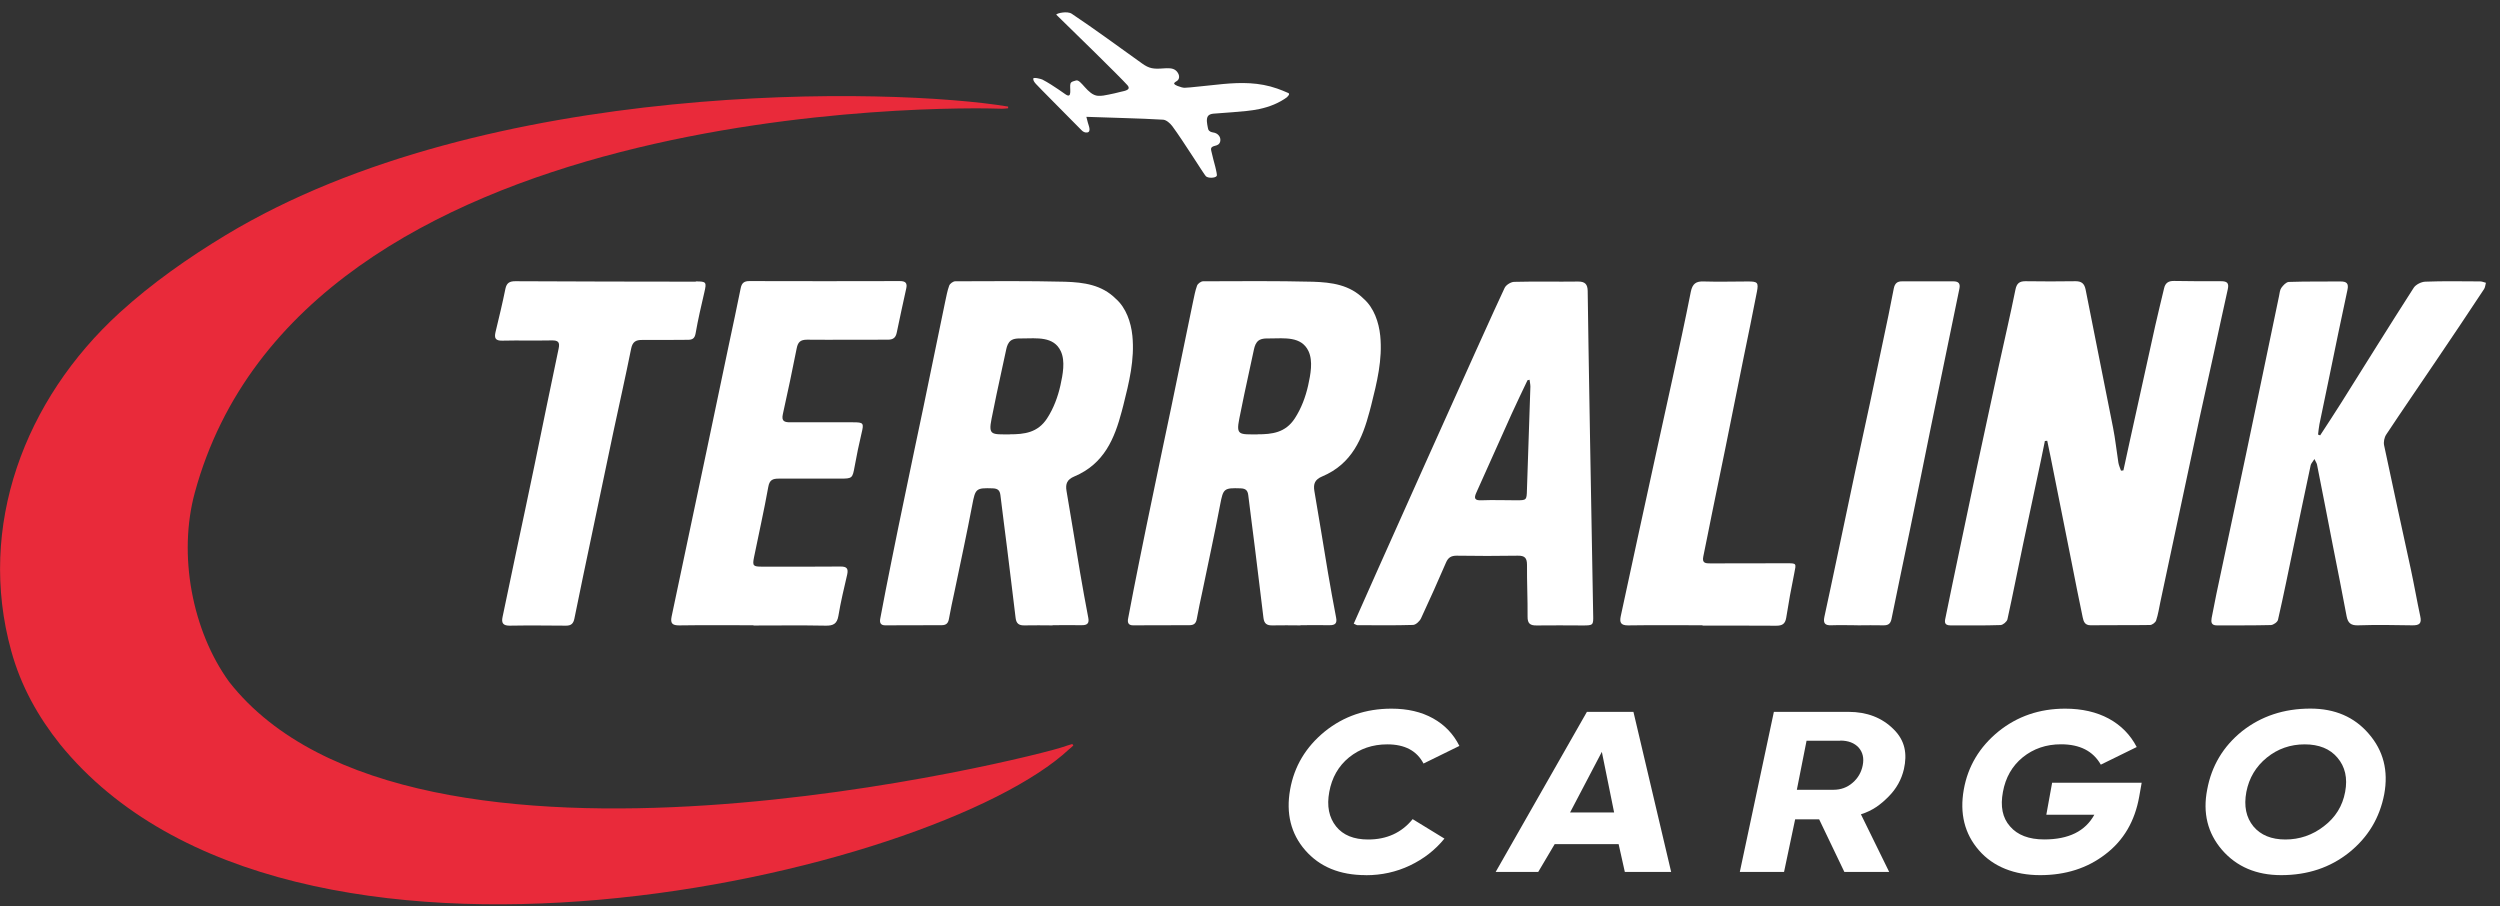 <svg width="160" height="58" viewBox="0 0 160 58" fill="none" xmlns="http://www.w3.org/2000/svg">
<rect x="0" y="0" width="160" height="58" fill="#333333" stroke="none"/>
<g clip-path="url(#clip0_92_351)">
<path d="M130.869 28.243C130.781 28.66 130.702 29.078 130.614 29.487C130.234 31.267 129.854 33.05 129.478 34.829C129.14 36.433 128.827 38.037 128.476 39.636C128.438 39.791 128.192 39.996 128.037 40.004C126.968 40.042 125.899 40.021 124.825 40.025C124.366 40.025 124.475 39.716 124.525 39.469C124.796 38.125 125.08 36.784 125.36 35.443C125.748 33.597 126.137 31.747 126.525 29.901C126.981 27.762 127.448 25.62 127.908 23.482C128.267 21.836 128.655 20.186 128.989 18.532C129.069 18.136 129.244 17.998 129.624 17.998C130.694 18.014 131.767 18.014 132.836 17.998C133.216 17.998 133.4 18.144 133.479 18.532C134.056 21.481 134.657 24.43 135.238 27.383C135.384 28.122 135.459 28.869 135.576 29.609C135.605 29.784 135.685 29.951 135.743 30.122C135.793 30.122 135.847 30.114 135.898 30.106C136.031 29.5 136.161 28.89 136.294 28.285C136.841 25.804 137.384 23.323 137.936 20.842C138.111 20.044 138.316 19.255 138.5 18.457C138.579 18.098 138.792 17.973 139.143 17.981C140.145 17.998 141.148 18.002 142.15 17.998C142.522 17.998 142.668 18.106 142.58 18.503C142.279 19.844 141.995 21.18 141.703 22.521C141.402 23.891 141.097 25.257 140.797 26.635C140.417 28.397 140.041 30.164 139.669 31.927C139.201 34.115 138.738 36.304 138.27 38.492C138.182 38.901 138.124 39.319 137.99 39.716C137.944 39.841 137.739 39.996 137.61 40C136.336 40.021 135.071 40 133.797 40.017C133.429 40.017 133.35 39.783 133.291 39.503C133.049 38.338 132.815 37.181 132.59 36.02C132.134 33.756 131.688 31.496 131.236 29.233C131.17 28.89 131.09 28.552 131.023 28.209C130.965 28.209 130.915 28.218 130.856 28.226L130.873 28.247L130.869 28.243Z" fill="white"/>
<path d="M64.62 27.796C65.551 27.796 66.412 27.7 67.013 26.777C67.431 26.134 67.702 25.403 67.869 24.655C68.015 23.983 68.191 23.118 67.89 22.475C67.435 21.51 66.353 21.656 65.409 21.66C65.138 21.66 64.787 21.644 64.591 21.894C64.444 22.087 64.415 22.291 64.365 22.517C64.277 22.913 64.19 23.302 64.11 23.695C63.885 24.726 63.663 25.766 63.459 26.806C63.246 27.867 63.467 27.8 64.628 27.8L64.62 27.792V27.796ZM67.372 40.025C66.771 40.025 66.165 40.008 65.564 40.025C65.221 40.033 65.046 39.916 65 39.557C64.825 38.062 64.632 36.571 64.453 35.076C64.315 33.948 64.16 32.82 64.027 31.693C63.989 31.384 63.86 31.267 63.542 31.254C62.461 31.216 62.423 31.271 62.227 32.303C61.876 34.153 61.475 35.999 61.091 37.849C60.965 38.434 60.836 39.018 60.731 39.611C60.681 39.904 60.539 40.012 60.264 40.012C59.057 40.012 57.854 40.012 56.647 40.021C56.338 40.021 56.288 39.825 56.338 39.582C56.572 38.367 56.797 37.151 57.048 35.944C57.34 34.466 57.649 32.996 57.954 31.526C58.326 29.709 58.714 27.896 59.094 26.079C59.562 23.816 60.026 21.564 60.493 19.301C60.569 18.958 60.627 18.612 60.748 18.282C60.798 18.148 61.003 18.002 61.136 18.002C63.48 17.994 65.823 17.973 68.162 18.031C69.369 18.069 70.517 18.227 71.411 19.121C72.071 19.698 72.384 20.629 72.472 21.485C72.626 23.014 72.259 24.48 71.895 25.933C71.858 26.067 71.829 26.196 71.791 26.33C71.332 28.059 70.672 29.688 68.755 30.494C68.295 30.686 68.178 30.962 68.258 31.425C68.558 33.154 68.83 34.888 69.122 36.621C69.285 37.594 69.465 38.559 69.648 39.528C69.724 39.895 69.582 40.017 69.231 40.012C68.608 40.004 67.995 40.012 67.372 40.012L67.364 40.021L67.372 40.025Z" fill="white"/>
<path d="M80.474 27.796C81.406 27.796 82.266 27.7 82.867 26.777C83.285 26.134 83.557 25.403 83.724 24.655C83.87 23.983 84.045 23.118 83.745 22.475C83.289 21.51 82.207 21.656 81.264 21.66C80.992 21.66 80.641 21.644 80.445 21.894C80.299 22.087 80.27 22.291 80.219 22.517C80.132 22.913 80.044 23.302 79.965 23.695C79.739 24.726 79.518 25.766 79.313 26.806C79.1 27.867 79.322 27.8 80.483 27.8L80.474 27.792V27.796ZM83.235 40.025C82.633 40.025 82.028 40.008 81.427 40.025C81.084 40.033 80.909 39.916 80.863 39.557C80.687 38.062 80.495 36.571 80.316 35.076C80.178 33.948 80.023 32.82 79.889 31.693C79.852 31.384 79.722 31.267 79.405 31.254C78.323 31.216 78.286 31.271 78.089 32.303C77.739 34.153 77.334 35.999 76.953 37.849C76.828 38.434 76.699 39.018 76.594 39.611C76.544 39.904 76.402 40.012 76.126 40.012C74.919 40.012 73.716 40.012 72.51 40.021C72.2 40.021 72.15 39.825 72.2 39.582C72.434 38.367 72.66 37.151 72.91 35.944C73.203 34.466 73.512 32.996 73.817 31.526C74.189 29.709 74.577 27.896 74.957 26.079C75.425 23.816 75.888 21.564 76.356 19.301C76.431 18.958 76.49 18.612 76.611 18.282C76.661 18.148 76.866 18.002 76.999 18.002C79.342 17.994 81.685 17.973 84.024 18.031C85.231 18.069 86.38 18.227 87.274 19.121C87.934 19.698 88.247 20.629 88.335 21.485C88.489 23.014 88.122 24.48 87.758 25.933C87.721 26.067 87.691 26.196 87.654 26.33C87.194 28.059 86.534 29.688 84.617 30.494C84.158 30.686 84.041 30.962 84.12 31.425C84.421 33.154 84.693 34.888 84.985 36.621C85.148 37.594 85.327 38.559 85.511 39.528C85.586 39.895 85.444 40.017 85.094 40.012C84.471 40.004 83.857 40.012 83.235 40.012L83.227 40.021L83.235 40.025Z" fill="white"/>
<path d="M148.11 29.4C148.001 29.575 147.905 29.671 147.884 29.771C147.517 31.484 147.161 33.205 146.802 34.917C146.472 36.504 146.151 38.095 145.792 39.666C145.762 39.812 145.499 39.996 145.336 40.004C144.179 40.033 143.031 40.021 141.874 40.025C141.515 40.025 141.502 39.804 141.544 39.557C141.64 39.044 141.74 38.538 141.845 38.033C142.48 35.038 143.119 32.052 143.749 29.057C144.459 25.691 145.153 22.316 145.858 18.95C145.896 18.766 145.909 18.561 146.005 18.424C146.122 18.261 146.314 18.052 146.481 18.044C147.588 18.006 148.69 18.023 149.797 18.014C150.177 18.014 150.332 18.131 150.235 18.561C149.835 20.391 149.467 22.22 149.087 24.058C148.874 25.09 148.657 26.113 148.444 27.149C148.398 27.37 148.385 27.596 148.356 27.813C148.402 27.829 148.444 27.85 148.49 27.863C148.937 27.174 149.392 26.489 149.83 25.791C151.376 23.331 152.904 20.867 154.479 18.415C154.613 18.211 154.963 18.035 155.218 18.027C156.388 17.981 157.561 18.006 158.731 18.01C158.856 18.01 158.973 18.069 159.098 18.098C159.061 18.232 159.052 18.39 158.981 18.499C157.95 20.057 156.91 21.619 155.861 23.16C154.813 24.714 153.752 26.251 152.721 27.808C152.595 27.992 152.537 28.293 152.583 28.502C153.138 31.15 153.723 33.794 154.295 36.441C154.508 37.435 154.684 38.446 154.897 39.444C155.001 39.904 154.838 40.029 154.383 40.021C153.226 40 152.069 39.983 150.92 40.021C150.453 40.038 150.261 39.866 150.181 39.428C149.901 37.932 149.605 36.441 149.308 34.946C148.97 33.213 148.636 31.471 148.289 29.734C148.272 29.646 148.214 29.567 148.126 29.383H148.11V29.4Z" fill="white"/>
<path d="M97.895 24.304C97.849 24.313 97.807 24.325 97.761 24.334C97.419 25.056 97.068 25.774 96.738 26.505C95.982 28.18 95.239 29.859 94.483 31.534C94.316 31.901 94.386 32.039 94.825 32.018C95.556 31.989 96.295 32.018 97.034 32.018C97.694 32.018 97.707 32.018 97.724 31.358C97.799 29.157 97.87 26.944 97.945 24.743C97.945 24.597 97.907 24.451 97.895 24.313V24.304ZM86.635 39.925C87.007 39.052 95.322 20.462 96.295 18.428C96.383 18.236 96.692 18.048 96.897 18.039C98.266 18.002 99.641 18.039 101.011 18.019C101.441 18.019 101.604 18.194 101.612 18.62C101.633 20.829 101.875 34.641 101.963 39.34C101.98 40.021 101.971 40.029 101.269 40.029C100.296 40.029 99.332 40.012 98.358 40.029C97.932 40.038 97.757 39.912 97.765 39.457C97.774 38.35 97.719 37.248 97.728 36.149C97.728 35.711 97.582 35.556 97.143 35.564C95.84 35.585 94.528 35.585 93.225 35.564C92.875 35.564 92.683 35.681 92.545 36.003C92.031 37.197 91.496 38.388 90.949 39.566C90.862 39.758 90.611 39.992 90.431 39.996C89.245 40.033 88.059 40.012 86.869 40.012C86.823 40.012 86.781 39.975 86.643 39.916V39.925H86.635Z" fill="white"/>
<path d="M48.231 40.017C46.644 40.017 45.053 40 43.466 40.025C43.036 40.025 42.894 39.9 42.981 39.469C43.37 37.653 43.741 35.84 44.13 34.023C44.489 32.323 44.848 30.628 45.207 28.924C45.692 26.631 46.168 24.35 46.648 22.057C46.903 20.85 47.166 19.643 47.408 18.428C47.475 18.106 47.634 17.989 47.956 17.989C51.167 17.998 54.383 17.998 57.595 17.989C57.963 17.989 58.08 18.123 57.996 18.478C57.791 19.409 57.587 20.337 57.395 21.272C57.328 21.61 57.169 21.74 56.818 21.74C55.097 21.732 53.373 21.757 51.652 21.74C51.226 21.74 51.067 21.894 50.988 22.295C50.708 23.699 50.416 25.106 50.102 26.509C49.998 26.969 50.219 27.027 50.578 27.027H54.588C55.277 27.027 55.298 27.073 55.135 27.746C54.968 28.439 54.826 29.149 54.697 29.855C54.559 30.611 54.55 30.632 53.761 30.632H49.843C49.463 30.632 49.25 30.707 49.171 31.158C48.9 32.674 48.557 34.174 48.256 35.673C48.148 36.216 48.198 36.266 48.782 36.266C50.457 36.266 52.128 36.274 53.803 36.258C54.204 36.258 54.3 36.395 54.22 36.771C54.016 37.648 53.803 38.53 53.657 39.419C53.569 39.933 53.318 40.05 52.842 40.042C51.305 40.012 49.76 40.033 48.223 40.033V40.012L48.231 40.017Z" fill="white"/>
<path d="M44.535 18.01C45.207 18.01 45.228 18.056 45.082 18.691C44.877 19.568 44.673 20.449 44.518 21.339C44.46 21.669 44.305 21.748 44.021 21.748C43.048 21.748 42.083 21.769 41.11 21.757C40.684 21.748 40.48 21.882 40.392 22.32C40.033 24.108 39.632 25.879 39.252 27.662C38.784 29.888 38.32 32.11 37.852 34.336C37.485 36.086 37.113 37.836 36.762 39.586C36.696 39.908 36.558 40.042 36.228 40.042C35.021 40.033 33.818 40.021 32.611 40.042C32.181 40.042 32.084 39.858 32.164 39.486C32.448 38.112 32.736 36.734 33.028 35.364C33.417 33.518 33.818 31.676 34.198 29.822C34.716 27.32 35.221 24.814 35.752 22.312C35.839 21.903 35.731 21.777 35.305 21.786C34.252 21.807 33.196 21.777 32.143 21.802C31.704 21.811 31.625 21.636 31.713 21.255C31.934 20.332 32.16 19.405 32.348 18.474C32.427 18.102 32.619 17.998 32.978 17.998C34.916 18.014 42.618 18.027 44.522 18.027L44.539 18.01H44.535Z" fill="white"/>
<path d="M108.967 40.017C107.38 40.017 105.788 40 104.193 40.025C103.725 40.025 103.646 39.833 103.725 39.449C104.084 37.803 104.444 36.149 104.794 34.499C105.191 32.67 105.592 30.841 105.989 29.015C106.34 27.412 106.691 25.816 107.041 24.221C107.442 22.375 107.847 20.533 108.211 18.678C108.315 18.161 108.541 17.989 109.054 18.014C109.99 18.044 110.93 18.014 111.865 18.014C112.479 18.014 112.559 18.073 112.442 18.674C112.17 20.073 111.886 21.464 111.598 22.855C111.201 24.801 110.813 26.756 110.42 28.702C110.136 30.093 109.848 31.484 109.564 32.875C109.372 33.789 109.205 34.712 109.009 35.627C108.921 36.053 109.171 36.057 109.464 36.057C111.088 36.057 112.713 36.057 114.329 36.049C114.989 36.049 114.964 36.041 114.835 36.679C114.639 37.632 114.467 38.584 114.317 39.541C114.25 39.941 114.054 40.046 113.674 40.046C112.099 40.029 110.525 40.046 108.954 40.038L108.971 40.017H108.967Z" fill="white"/>
<path d="M118.869 40.017C118.322 40.017 117.763 39.996 117.216 40.017C116.798 40.038 116.673 39.883 116.76 39.482C117.04 38.208 117.303 36.934 117.575 35.66C117.963 33.814 118.352 31.964 118.744 30.118C119.053 28.677 119.367 27.24 119.676 25.808C119.955 24.496 120.223 23.193 120.503 21.886C120.745 20.746 120.987 19.602 121.204 18.453C121.271 18.131 121.43 17.998 121.747 18.006H125.013C125.335 18.006 125.473 18.131 125.402 18.474C124.788 21.431 124.178 24.396 123.572 27.357C123.125 29.554 122.687 31.747 122.232 33.935C121.843 35.832 121.434 37.728 121.054 39.624C120.987 39.937 120.828 40.025 120.536 40.021C119.989 40.004 119.429 40.021 118.882 40.021L118.874 40.012L118.869 40.017Z" fill="white"/>
<path d="M82.354 6.224C82.458 6.145 82.567 6.003 82.45 5.952C82.17 5.835 81.961 5.739 81.74 5.668C80.574 5.259 79.434 5.272 78.286 5.376C77.626 5.435 76.001 5.627 75.817 5.618C75.709 5.618 75.575 5.581 75.362 5.501C74.903 5.318 75.303 5.247 75.4 5.113C75.554 4.9 75.4 4.616 75.216 4.482C75.024 4.349 74.761 4.357 74.447 4.378C73.833 4.424 73.553 4.399 73.073 4.048C71.616 3.008 70.07 1.868 68.588 0.878C68.308 0.694 67.644 0.84 67.598 0.936C68.617 1.926 71.674 4.912 72.15 5.447C72.422 5.756 71.987 5.815 71.724 5.877C71.469 5.944 71.21 6.003 70.956 6.053C70.743 6.099 70.488 6.149 70.267 6.132C69.603 6.082 69.185 5.05 68.863 5.151C68.73 5.196 68.562 5.209 68.512 5.343C68.425 5.577 68.667 6.366 68.191 6.036C67.882 5.823 67.585 5.61 67.268 5.414C67.092 5.305 66.9 5.188 66.712 5.092C66.662 5.063 66.136 4.917 66.128 5.034C66.119 5.142 66.194 5.259 66.303 5.376C66.42 5.514 68.358 7.46 69.21 8.325C69.306 8.429 69.435 8.5 69.577 8.479C69.87 8.442 69.657 7.995 69.623 7.849C69.594 7.723 69.557 7.598 69.527 7.477C71.198 7.544 72.864 7.565 74.447 7.661C74.644 7.677 74.886 7.886 75.024 8.07C75.725 9.014 77.049 11.152 77.175 11.278C77.312 11.415 77.759 11.403 77.864 11.269C77.901 11.223 77.864 11.115 77.864 11.065C77.843 10.931 77.805 10.801 77.776 10.664C77.697 10.354 77.609 10.058 77.542 9.741C77.513 9.615 77.463 9.49 77.58 9.402C77.697 9.323 77.851 9.335 77.968 9.248C78.123 9.139 78.135 8.909 78.056 8.751C77.989 8.625 77.872 8.538 77.743 8.5C77.613 8.463 77.488 8.471 77.383 8.366C77.325 8.308 77.308 8.22 77.296 8.141C77.258 7.936 77.187 7.623 77.304 7.439C77.371 7.335 77.5 7.293 77.642 7.276C77.789 7.26 78.632 7.201 78.916 7.18C79.48 7.134 80.052 7.093 80.608 6.976C81.251 6.838 81.865 6.596 82.4 6.199L82.362 6.216L82.354 6.224Z" fill="white"/>
<path d="M87.412 56.009C85.741 56.009 84.455 55.474 83.532 54.413C82.617 53.361 82.295 52.062 82.567 50.533C82.83 49.046 83.569 47.81 84.785 46.816C85.992 45.843 87.412 45.354 89.053 45.354C90.085 45.354 90.97 45.559 91.718 45.977C92.465 46.394 93.021 46.979 93.401 47.739L91.104 48.867C90.678 48.048 89.905 47.639 88.79 47.639C87.838 47.639 87.027 47.919 86.338 48.474C85.657 49.03 85.24 49.769 85.073 50.684C84.906 51.586 85.052 52.317 85.511 52.893C85.958 53.449 86.639 53.728 87.562 53.728C88.748 53.728 89.7 53.298 90.41 52.425L92.444 53.67C91.851 54.401 91.112 54.973 90.235 55.391C89.358 55.808 88.418 56.013 87.433 56.013H87.416L87.412 56.009Z" fill="white"/>
<path d="M102.518 48.119L100.484 51.999H103.304L102.518 48.119ZM106.954 55.804H103.989L103.592 54.025H99.499L98.446 55.804H95.723L101.562 45.559H104.54L106.954 55.804Z" fill="white"/>
<path d="M117.771 47.405H115.62L114.998 50.546H117.341C117.809 50.546 118.218 50.4 118.565 50.099C118.907 49.806 119.129 49.426 119.216 48.971C119.304 48.516 119.216 48.144 118.953 47.843C118.682 47.551 118.293 47.397 117.775 47.397V47.405H117.771ZM121.852 49.218C121.697 49.89 121.367 50.483 120.862 50.989C120.357 51.494 119.86 51.874 119.099 52.116L120.908 55.804H118.039L116.426 52.438H114.889L114.179 55.804H111.348L113.528 45.559H118.306C119.484 45.559 120.448 45.931 121.188 46.67C121.935 47.401 122.065 48.253 121.852 49.218Z" fill="white"/>
<path d="M131.32 50.095H137.067L136.912 50.972C136.633 52.555 135.91 53.791 134.741 54.676C133.592 55.562 132.201 56.009 130.568 56.009C128.935 56.009 127.561 55.474 126.646 54.413C125.732 53.361 125.41 52.062 125.682 50.533C125.945 49.046 126.684 47.81 127.899 46.816C129.106 45.843 130.526 45.354 132.168 45.354C133.245 45.354 134.173 45.567 134.958 45.989C135.743 46.415 136.34 47.021 136.75 47.81L134.452 48.938C133.955 48.065 133.108 47.635 131.905 47.635C130.952 47.635 130.142 47.914 129.453 48.47C128.772 49.026 128.355 49.765 128.188 50.679C128.012 51.611 128.158 52.342 128.643 52.889C129.119 53.444 129.85 53.724 130.831 53.724C132.398 53.724 133.458 53.198 134.039 52.141H130.965L131.337 50.09H131.328L131.32 50.095Z" fill="white"/>
<path d="M146.259 53.728C147.174 53.728 148.001 53.444 148.728 52.88C149.467 52.317 149.922 51.586 150.089 50.684C150.256 49.798 150.089 49.067 149.592 48.487C149.116 47.923 148.414 47.639 147.5 47.639C146.585 47.639 145.771 47.923 145.077 48.487C144.384 49.05 143.941 49.781 143.766 50.684C143.599 51.586 143.749 52.317 144.221 52.893C144.689 53.449 145.37 53.728 146.272 53.728H146.264H146.259ZM145.996 56.009C144.413 56.009 143.148 55.474 142.212 54.397C141.281 53.315 140.968 52.024 141.26 50.533C141.54 49.017 142.283 47.773 143.49 46.799C144.714 45.835 146.167 45.35 147.867 45.35C149.434 45.35 150.678 45.885 151.601 46.962C152.537 48.04 152.867 49.326 152.591 50.826C152.299 52.35 151.551 53.59 150.344 54.559C149.137 55.524 147.688 56.009 145.996 56.009Z" fill="white"/>
<path d="M68.684 47.718C68.596 47.798 68.517 47.885 68.421 47.952C59.792 56.009 18.519 65.673 3.851 47.643C2.431 45.864 1.332 43.897 0.718 41.654C-1.483 33.685 1.562 25.574 7.656 20.011C9.719 18.131 12.033 16.507 14.443 15.049C31.182 4.942 57.211 5.602 64.52 6.821V6.93C64.394 6.938 64.265 6.959 64.14 6.959C60.986 6.834 19.329 6.295 12.467 31.53C11.389 35.489 12.283 40.351 14.668 43.642C26.421 58.611 66.541 48.349 68.003 47.814C68.208 47.739 68.421 47.681 68.625 47.618C68.646 47.647 68.671 47.668 68.692 47.697L68.684 47.714V47.718Z" fill="#E92A3A"/>
</g>
<defs>
<clipPath id="clip0_92_351">
<rect width="159.09" height="57.081" fill="white" transform="translate(0 0.794)"/>
</clipPath>
</defs>
</svg>
